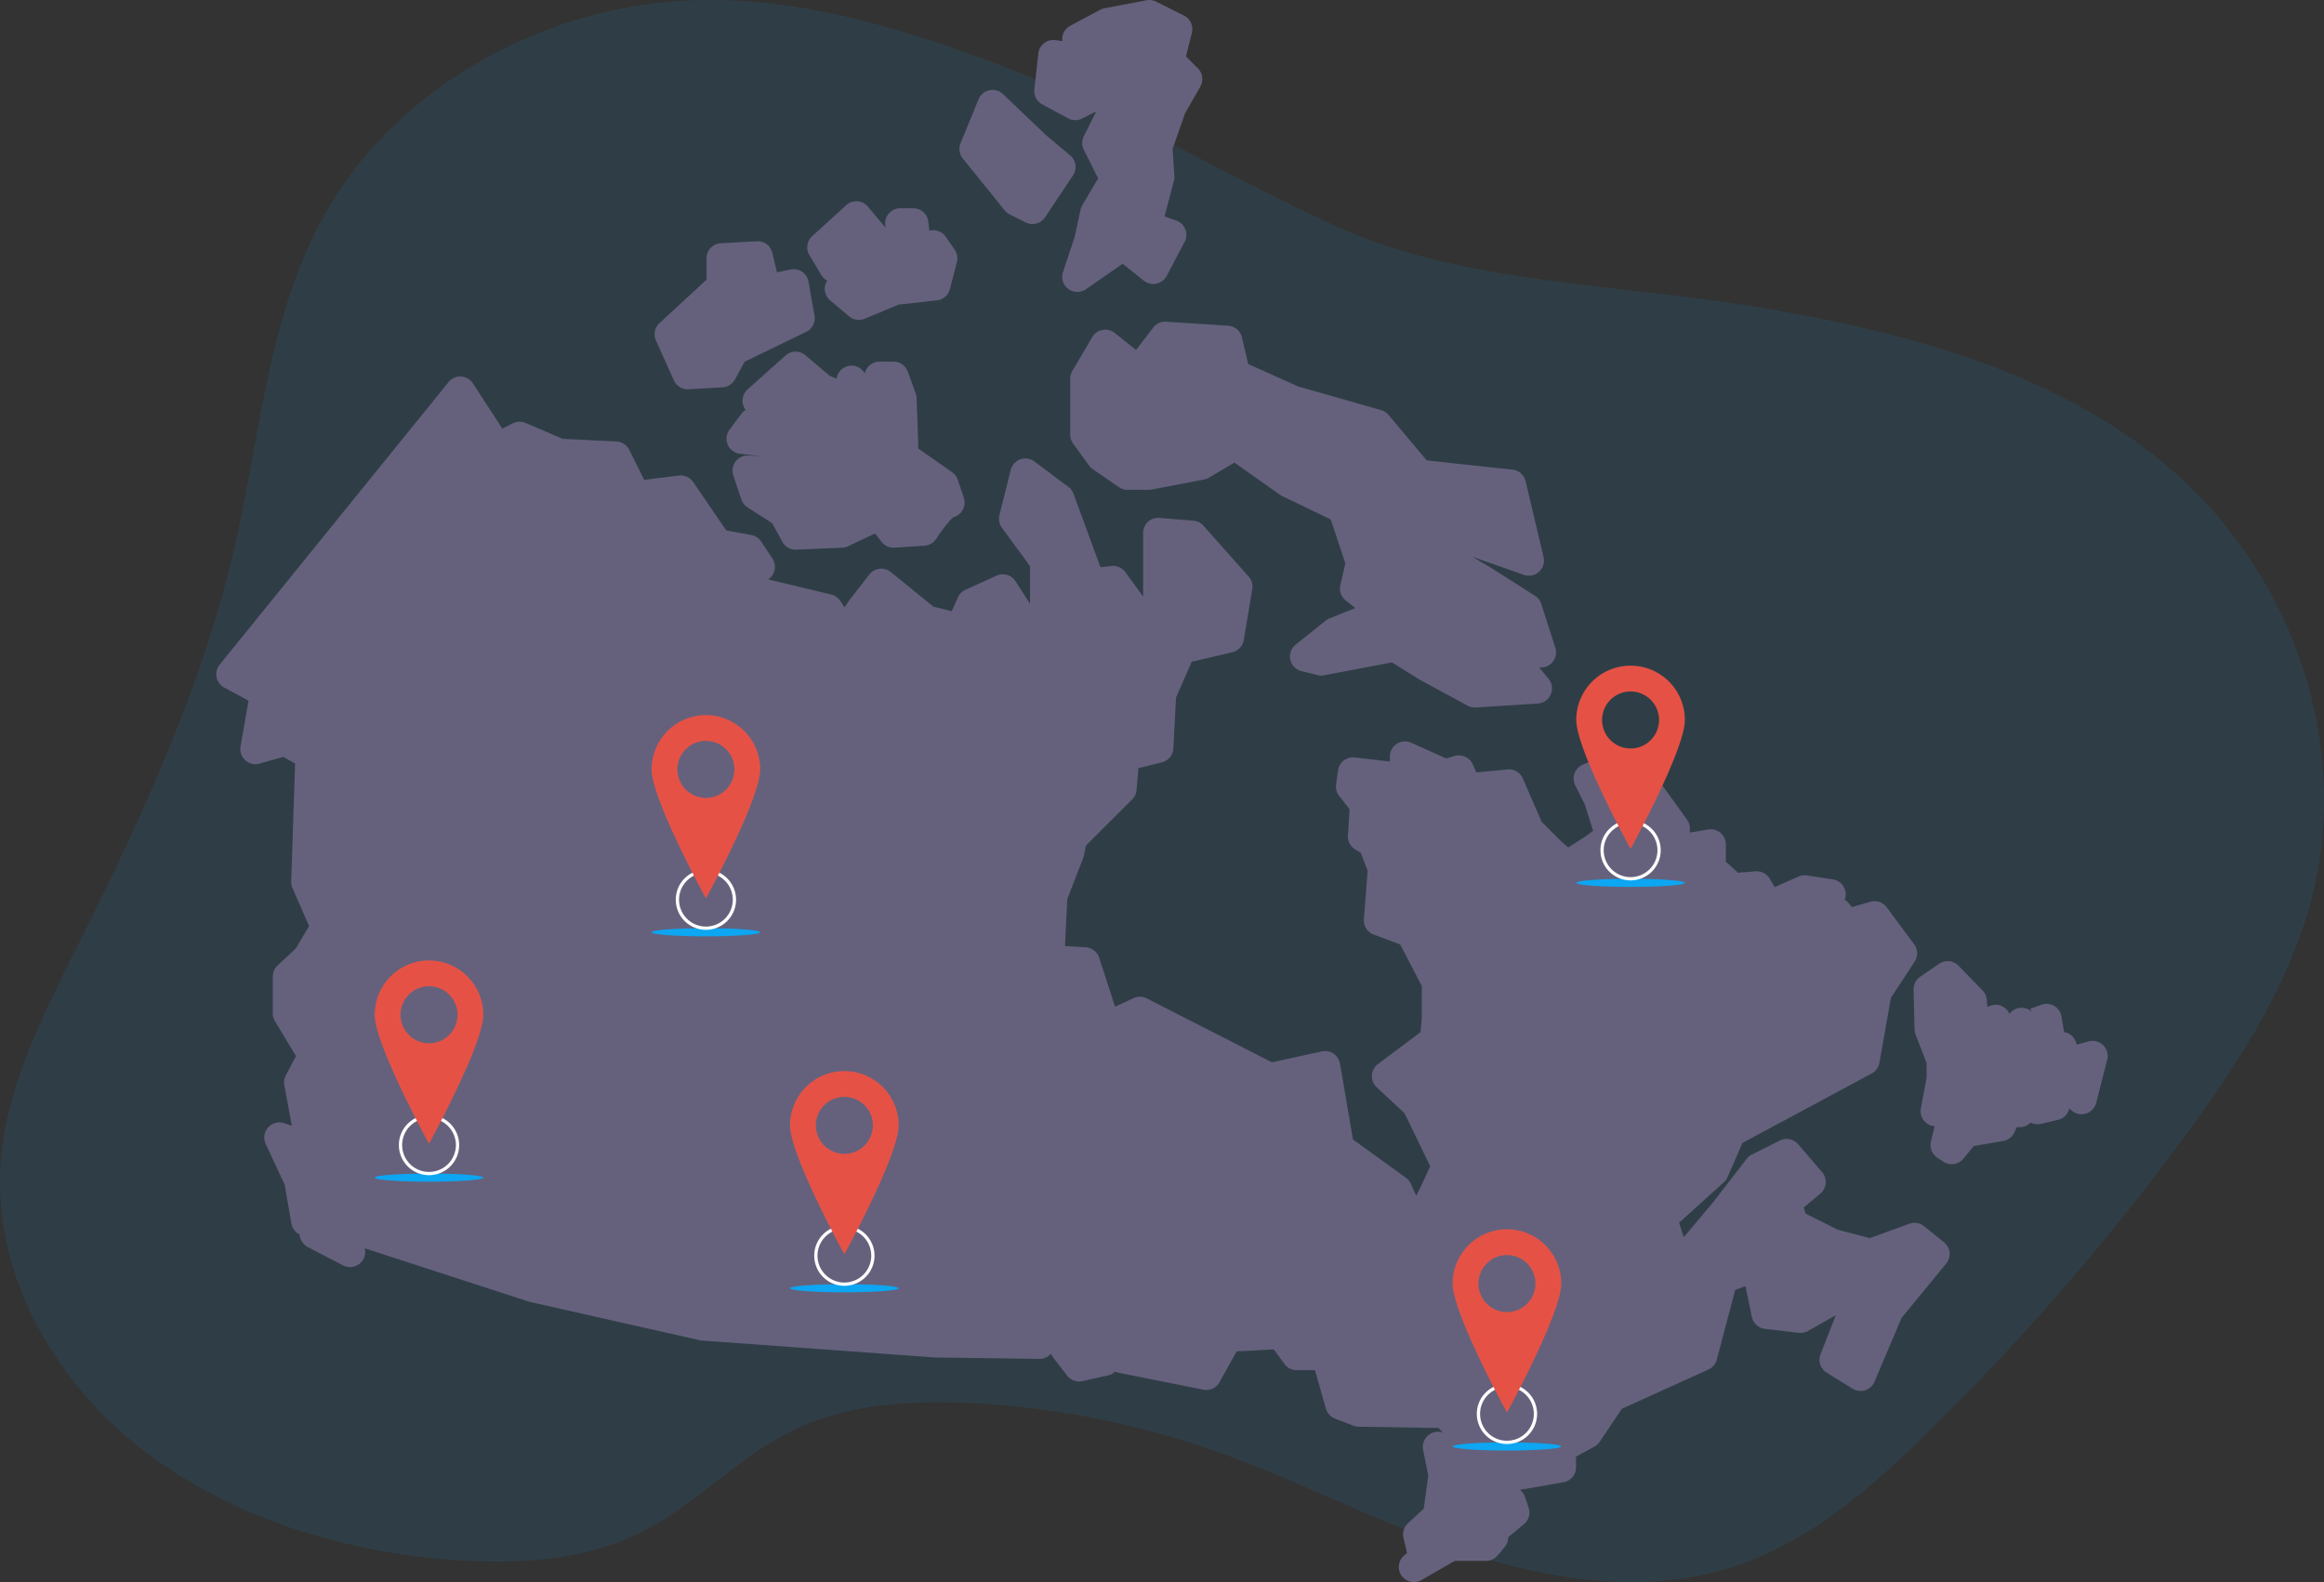 <svg xmlns="http://www.w3.org/2000/svg" width="470" height="320" viewBox="0 0 470 320"><rect x="0" y="0" width="470" height="320" fill="#333333" stroke="none"/><g id="Canada_Map_Illustration" data-name="Canada Map Illustration" transform="translate(38.74 -964.319)"><path id="Background" d="M257.871,83.017c-19.105-7.07-39.294-12.976-59.9-12.234-30.3,1.088-59.392,17.68-73.637,42.042-12.086,20.641-13.578,44.834-18.784,67.741-6.407,28.218-18.7,55.043-31.829,81.269-7.049,14.09-14.488,28.483-15.646,43.927-1.6,21.443,9.654,42.809,27.312,57.072s41.106,21.789,64.642,23.43c12.524.873,25.612.063,36.736-5.244,11.77-5.615,20.349-15.76,32.167-21.295,10.951-5.13,23.761-5.847,36.056-5.18a175.241,175.241,0,0,1,47.071,9.112c17.185,5.872,33.164,14.381,50.288,20.337s36.3,9.281,53.826,4.311c16.474-4.67,29.479-16.009,41.206-27.492a490.925,490.925,0,0,0,52.551-60.489c10.582-14.431,20.432-29.656,25.109-46.475,8.948-32.158-3.364-68.437-30.671-90.4-22.625-18.194-52.989-26.091-82.711-30.884-27.1-4.37-58.443-4.64-83.391-16.03C304.47,105.662,282.82,92.255,257.871,83.017Z" transform="translate(-96.661 893.599)" fill="#0ca6f2" opacity="0.1"></path><g id="Canada_Map" data-name="Canada Map" transform="translate(0 -0.398)"><path id="&#x41A;&#x43E;&#x43D;&#x442;&#x443;&#x440;_234" data-name="&#x41A;&#x43E;&#x43D;&#x442;&#x443;&#x440; 234" d="M54.326,30.273a3.058,3.058,0,0,0-2.358,1.137L5.682,88.555A3.058,3.058,0,0,0,6.6,93.171l4.923,2.664L9.907,105.1a3.058,3.058,0,0,0,3.852,3.462L18.54,107.2l2.4,1.337-.789,23.849a3.058,3.058,0,0,0,.249,1.32l3.37,7.711-2.69,4.557L17.4,149.386a3.058,3.058,0,0,0-.971,2.242v7.429a3.058,3.058,0,0,0,.432,1.577l4.258,7.089-2.05,3.91a3.058,3.058,0,0,0-.307,1.984l1.428,7.712a3.058,3.058,0,0,0,.149.506l-1.6-.54A3.058,3.058,0,0,0,15,185.5l3.827,8.2,1.361,7.878a3.058,3.058,0,0,0,1.677,2.233A3.058,3.058,0,0,0,23.5,206.34l7.147,3.719a3.058,3.058,0,0,0,4.375-3.461l33.238,10.8q.135.044.274.075l34.283,7.72a3.062,3.062,0,0,0,.448.066l47.15,3.428q.087,0,.175,0l20.861.282a3.058,3.058,0,0,0,2.2-.9l.158-.15a3.056,3.056,0,0,0,.407.714l2.855,3.711a3.058,3.058,0,0,0,3.088,1.12l5.138-1.145a3.058,3.058,0,0,0,1.469-.788,3.062,3.062,0,0,0,.7.232l17.142,3.429a3.058,3.058,0,0,0,3.279-1.511l3.462-6.234,7.521-.4,2.158,2.955a3.058,3.058,0,0,0,2.474,1.245H227.2l2.216,7.787a3.058,3.058,0,0,0,1.843,2.017l3.719,1.428a3.06,3.06,0,0,0,1.046.2l16.154.266.9.938a3.058,3.058,0,0,0-4.009,3.486l1.046,5.2-.921,6.691-3.2,2.98a3.058,3.058,0,0,0-.9,2.939l.723,3.047-.589.5a3.058,3.058,0,0,0,3.52,4.972l6.716-3.877h6.326a3.058,3.058,0,0,0,2.349-1.1l1.428-1.718a3.058,3.058,0,0,0,.706-1.967l3.179-2.64a3.058,3.058,0,0,0,.955-3.32l-.714-2.142a3.058,3.058,0,0,0-1.062-1.478l8.833-1.544a3.058,3.058,0,0,0,2.532-3.013v-2.175l3.677-1.992a3.057,3.057,0,0,0,1.088-.98l4.516-6.707,17.49-7.927a3.058,3.058,0,0,0,1.693-2.009l3.727-14.1,2.067-.764,1.3,6.226a3.058,3.058,0,0,0,2.631,2.416l6.873.805a3.058,3.058,0,0,0,1.868-.382l5.612-3.2-3.1,7.919a3.058,3.058,0,0,0,1.245,3.719L335.933,235a3.058,3.058,0,0,0,4.416-1.411l5.487-12.933,9.015-10.966a3.058,3.058,0,0,0-.457-4.333l-4.034-3.237a3.058,3.058,0,0,0-2.955-.482l-7.994,2.905-6.45-1.693-6.575-3.287-.332-1.237,3.337-2.781a3.058,3.058,0,0,0,.365-4.341l-4.848-5.653a3.058,3.058,0,0,0-3.694-.747l-5.653,2.831a3.058,3.058,0,0,0-1.054.863l-6.832,8.841-5.894,7.023-.938-2.947,9.04-8.168a3.059,3.059,0,0,0,.755-1.046l3.013-6.915,26.14-14.045a3.058,3.058,0,0,0,1.561-2.159l2.316-13.124,4.815-7.355a3.058,3.058,0,0,0-.108-3.495l-5.553-7.479a3.058,3.058,0,0,0-3.3-1.113l-3.744,1.071-.747-.9a3.057,3.057,0,0,0-.7-.614,3.058,3.058,0,0,0-2.4-4.092l-5.254-.8a3.058,3.058,0,0,0-1.7.232l-4.806,2.133-1.029-1.726a3.058,3.058,0,0,0-2.881-1.469l-3.519.29-2.457-2.233v-3.494a3.058,3.058,0,0,0-3.561-3.022l-3.711.623v-.839a3.059,3.059,0,0,0-.581-1.785l-5.255-7.28a3.058,3.058,0,0,0-1.262-1.012l-9.289-4.035a3.058,3.058,0,0,0-2.424,0l-2.831,1.212a3.058,3.058,0,0,0-1.536,4.175l1.918,3.827,1.7,5.379L282.05,123.2l-3.628,2.332-1.428-1.245-3.959-3.959-3.81-8.766a3.058,3.058,0,0,0-3.1-1.818l-6.292.6-.731-1.627a3.058,3.058,0,0,0-3.628-1.7l-1.76.506-7.056-3.179a3.058,3.058,0,0,0-4.316,2.789v1.013l-7.1-.822a3.058,3.058,0,0,0-3.378,2.607l-.4,2.831a3.058,3.058,0,0,0,.606,2.308l2.125,2.723-.332,5.313a3.058,3.058,0,0,0,1.478,2.814l1.112.672,1.395,3.628-.755,9.812a3.058,3.058,0,0,0,1.975,3.1l5.371,2.017,4.366,8.4v6.384l-.266,2.955-8.616,6.458a3.058,3.058,0,0,0-.249,4.682l5.645,5.263L250.506,190l-1.793,3.893-1.037,2.075-1.1-2.416a3.058,3.058,0,0,0-.988-1.212l-10.709-7.754-2.623-15.34a3.058,3.058,0,0,0-3.661-2.474l-10.1,2.208L193.17,156.052A3.058,3.058,0,0,0,190.5,156l-3.735,1.735-3.212-9.912a3.058,3.058,0,0,0-2.731-2.108l-4.184-.241.465-9.488,3.246-8.4a3.055,3.055,0,0,0,.149-.5l.39-1.95,4.491-4.491,4.856-4.856a3.058,3.058,0,0,0,.88-1.9l.382-4.4,4.748-1.179a3.058,3.058,0,0,0,2.308-2.814l.548-10.3,3.163-7.23,8.227-1.934a3.058,3.058,0,0,0,2.316-2.474l1.71-10.285a3.058,3.058,0,0,0-.731-2.532l-9.139-10.293a3.058,3.058,0,0,0-2.034-1.012l-6.856-.573a3.058,3.058,0,0,0-3.312,3.047V74.792l-3.611-4.964a3.058,3.058,0,0,0-2.856-1.237l-2.158.266L178.369,54a3.058,3.058,0,0,0-1.037-1.395l-6.857-5.138a3.058,3.058,0,0,0-4.807,1.7l-2.283,9.139a3.058,3.058,0,0,0,.5,2.557l5.695,7.762v7.637l-2.939-4.574A3.058,3.058,0,0,0,162.8,70.55l-6.292,2.864a3.058,3.058,0,0,0-1.527,1.536l-1.237,2.8-3.71-.93-8.616-7a3.058,3.058,0,0,0-4.342.5l-4,5.147q-.07.085-.133.174l-.88,1.328-.888-1.328a3.058,3.058,0,0,0-1.826-1.278l-12.725-3.055.075-.058a3.058,3.058,0,0,0,.763-4.184l-2.283-3.429a3.058,3.058,0,0,0-2-1.311l-5.03-.913-6.707-9.8A3.058,3.058,0,0,0,98.538,50.3l-6.989.88L88.51,45.108a3.058,3.058,0,0,0-2.582-1.685l-10.883-.548-7.5-3.213a3.058,3.058,0,0,0-2.573.083l-2.125,1.063-5.943-9.14A3.058,3.058,0,0,0,54.326,30.273Z" transform="translate(0 1010.6)" fill="#65617d" fill-rule="evenodd"></path><path id="&#x41A;&#x43E;&#x43D;&#x442;&#x443;&#x440;_235" data-name="&#x41A;&#x43E;&#x43D;&#x442;&#x443;&#x440; 235" d="M50.54,990.861l2.328.2,7.36,8.279-1.139,6.837-7.734,1.82a3.06,3.06,0,0,0-.814.319V990.861Z" transform="translate(148.015 84.972)" fill="#65617d" fill-rule="evenodd"></path><path id="&#x41A;&#x43E;&#x43D;&#x442;&#x443;&#x440;_236" data-name="&#x41A;&#x43E;&#x43D;&#x442;&#x443;&#x440; 236" d="M9.365,1020.06l1.826.609a3.131,3.131,0,0,0,.424.106l-.226,4.263a3.059,3.059,0,0,0,.1.948l.239.9a3.075,3.075,0,0,0-.421.183l-.708-4.1a3.065,3.065,0,0,0-.242-.773l-.993-2.13Z" transform="translate(14.187 179.873)" fill="#65617d" fill-rule="evenodd"></path><path id="&#x41A;&#x43E;&#x43D;&#x442;&#x443;&#x440;_237" data-name="&#x41A;&#x43E;&#x43D;&#x442;&#x443;&#x440; 237" d="M72.935,1034.99l-1.36,4.694a3.059,3.059,0,0,0,.968,3.185l-.461.382-2.629-.2a3.06,3.06,0,0,0-3.271,2.85h-.954a3.063,3.063,0,0,0-1.529.408l-.418.242,1.456-1.353a3.057,3.057,0,0,0,.948-1.823l1.015-7.361c.053,0,.107,0,.16,0l4.285-.29a3.06,3.06,0,0,0,1.792-.737Z" transform="translate(189.418 228.398)" fill="#65617d" fill-rule="evenodd"></path><path id="&#x41A;&#x43E;&#x43D;&#x442;&#x443;&#x440;_238" data-name="&#x41A;&#x43E;&#x43D;&#x442;&#x443;&#x440; 238" d="M64.742,27.662a3.058,3.058,0,0,0-2.316,1.2L58.94,33.39l-4.3-3.437a3.058,3.058,0,0,0-4.549.838l-4.034,6.865a3.058,3.058,0,0,0-.423,1.552V50.523a3.058,3.058,0,0,0,.581,1.793l3.229,4.45a3.058,3.058,0,0,0,.739.714l5.255,3.636a3.058,3.058,0,0,0,1.735.548h4.449a3.06,3.06,0,0,0,.573-.058L72.7,59.588a3.058,3.058,0,0,0,.971-.365l5.172-3.047,9.3,6.549a3.057,3.057,0,0,0,.431.249l9.746,4.7,2.955,8.865-1.013,4.416a3.058,3.058,0,0,0,1.063,3.071l1.967,1.569-5.229,2.092a3.059,3.059,0,0,0-.772.457l-6.06,4.848a3.058,3.058,0,0,0,1.162,5.354l3.237.8a3.058,3.058,0,0,0,1.312.042l13.771-2.6,5.454,3.4q.082.053.166.1l9.7,5.254a3.059,3.059,0,0,0,1.652.357l12.526-.805a3.058,3.058,0,0,0,2.142-5.022l-1.909-2.275a3.058,3.058,0,0,0,3.3-3.959L140.9,84.757a3.059,3.059,0,0,0-1.27-1.652l-8.891-5.653-.091-.058-3.677-2.167,10.41,3.644a3.058,3.058,0,0,0,3.984-3.586l-3.636-15.357a3.058,3.058,0,0,0-2.648-2.332l-11.306-1.212-6.051-.672-7.7-9.164a3.058,3.058,0,0,0-1.5-.98l-16.76-4.781L81.627,36.237l-1.27-5.4a3.058,3.058,0,0,0-2.781-2.349l-12.526-.813a3.062,3.062,0,0,0-.307,0Z" transform="translate(132.064 1002.113)" fill="#65617d" fill-rule="evenodd"></path><path id="&#x41A;&#x43E;&#x43D;&#x442;&#x443;&#x440;_239" data-name="&#x41A;&#x43E;&#x43D;&#x442;&#x443;&#x440; 239" d="M46.522,23.839l-7.272.4a3.058,3.058,0,0,0-2.889,3.055v4.317L26.84,40.4a3.058,3.058,0,0,0-.714,3.5l3.636,8.085a3.058,3.058,0,0,0,2.972,1.793l6.865-.4A3.058,3.058,0,0,0,42.106,51.8L44.065,48.2l12.452-6.035a3.058,3.058,0,0,0,1.677-3.279l-1.212-6.873a3.058,3.058,0,0,0-3.653-2.457l-2.731.581-.93-3.951a3.058,3.058,0,0,0-2.856-2.349q-.145-.007-.29,0Z" transform="translate(67.788 989.675)" fill="#65617d" fill-rule="evenodd"></path><path id="&#x41A;&#x43E;&#x43D;&#x442;&#x443;&#x440;_240" data-name="&#x41A;&#x43E;&#x43D;&#x442;&#x443;&#x440; 240" d="M43.254,981.452a3.057,3.057,0,0,0-2.046.78l-7.678,6.87a3.058,3.058,0,0,0-.39,4.133,3.056,3.056,0,0,0-.826.755l-2.425,3.233a3.058,3.058,0,0,0,2.066,4.869l4.4.549-2.6-.17a3.058,3.058,0,0,0-3.1,4.018l1.615,4.849a3.059,3.059,0,0,0,1.247,1.605l5,3.215,2.052,3.76a3.058,3.058,0,0,0,2.818,1.59l9.293-.4a3.051,3.051,0,0,0,1.177-.293l5.46-2.587,1.323,1.7a3.058,3.058,0,0,0,2.617,1.174l6.061-.4a3.058,3.058,0,0,0,2.368-1.4s.853-1.32,1.853-2.592a15.823,15.823,0,0,1,1.412-1.6c.249-.234.3-.183.034-.127a3.059,3.059,0,0,0,2.282-3.961l-1.212-3.636a3.058,3.058,0,0,0-1.147-1.538l-6.833-4.782-.351-10.193a3.059,3.059,0,0,0-.182-.941l-1.617-4.445a3.059,3.059,0,0,0-2.873-2.012H60.217a3.059,3.059,0,0,0-2.98,2.39,3.058,3.058,0,0,0-5.707,1.065l-1.406-.6-4.9-4.148a3.058,3.058,0,0,0-1.969-.724Z" transform="translate(78.913 54.387)" fill="#65617d" fill-rule="evenodd"></path><path id="&#x41A;&#x43E;&#x43D;&#x442;&#x443;&#x440;_241" data-name="&#x41A;&#x43E;&#x43D;&#x442;&#x443;&#x440; 241" d="M36.211,983.124l3.222,2.725a3.053,3.053,0,0,0,.77.476l5.657,2.425a3.057,3.057,0,0,0,1.253.247l1.574,3.777a3.058,3.058,0,0,0,5.844-.711l.167-1.088.221,6.386a3.059,3.059,0,0,0,1.3,2.4l7.254,5.078.143.428a20.411,20.411,0,0,0-1.987,2.222c-.7.9-.86,1.176-1.259,1.762l-3,.2-1.831-2.356a3.058,3.058,0,0,0-3.724-.885l-7.118,3.372-6.773.293-1.511-2.772a3.056,3.056,0,0,0-1.032-1.108l-3.923-2.523,13.384.872a3.058,3.058,0,0,0,1.847-5.626l-10.1-6.465a3.058,3.058,0,0,0-1.269-.458l-1.638-.2a3.059,3.059,0,0,0-.2-5.725l-.247-.08,2.973-2.661Z" transform="translate(86.005 59.826)" fill="#65617d" fill-rule="evenodd"></path><path id="&#x41A;&#x43E;&#x43D;&#x442;&#x443;&#x440;_242" data-name="&#x41A;&#x43E;&#x43D;&#x442;&#x443;&#x440; 242" d="M92.662,58.094V58.1a3.058,3.058,0,0,0-1.726.531l-3.843,2.631a3.058,3.058,0,0,0-1.328,2.6l.2,8.077a3.058,3.058,0,0,0,.208,1.029L88.4,78.7v2.988L87.234,87.87a3.058,3.058,0,0,0,2.789,3.611l-.739,3.113a3.058,3.058,0,0,0,1.278,3.254l1.212.8a3.058,3.058,0,0,0,4.059-.6l2.1-2.557,5.951-1.021a3.058,3.058,0,0,0,2.258-1.727l.515-1.112a3.058,3.058,0,0,0,2.772-.9,3.058,3.058,0,0,0,2.117.274l3.428-.813a3.058,3.058,0,0,0,2.225-2.075l.091-.274a3.058,3.058,0,0,0,5.4-1.08l2.233-8.732a3.058,3.058,0,0,0-3.785-3.7l-2.374.656-.166-.5a3.058,3.058,0,0,0-2.391-2.042l-.531-3.154a3.058,3.058,0,0,0-4.059-2.366l-2.316.838.756,1a3.058,3.058,0,0,0-4.9,0,3.058,3.058,0,0,0-3.877-1.644l-.6.224-.124-1.469a3.058,3.058,0,0,0-.855-1.859l-4.856-5a3.058,3.058,0,0,0-2.191-.929Z" transform="translate(262.495 1101.021)" fill="#65617d" fill-rule="evenodd"></path><path id="&#x41A;&#x43E;&#x43D;&#x442;&#x443;&#x440;_243" data-name="&#x41A;&#x43E;&#x43D;&#x442;&#x443;&#x440; 243" d="M46.942,16.637a3.058,3.058,0,0,0-2.715,1.893l-3.636,8.89a3.058,3.058,0,0,0,.448,3.08l8.484,10.509a3.058,3.058,0,0,0,1.013.813l3.237,1.619a3.058,3.058,0,0,0,3.91-1.046l5.653-8.484a3.058,3.058,0,0,0-.581-4.043l-4.773-3.976-8.816-8.417a3.058,3.058,0,0,0-2.225-.838Z" transform="translate(114.934 966.271)" fill="#65617d" fill-rule="evenodd"></path><path id="&#x41A;&#x43E;&#x43D;&#x442;&#x443;&#x440;_244" data-name="&#x41A;&#x43E;&#x43D;&#x442;&#x443;&#x440; 244" d="M67.067,12.357a3.059,3.059,0,0,0-.456.058l-8.484,1.61a3.058,3.058,0,0,0-.872.307L51.2,17.57a3.058,3.058,0,0,0-1.594,3.1l-1.386-.2a3.058,3.058,0,0,0-3.47,2.69l-.8,7.272a3.058,3.058,0,0,0,1.585,3.03l5.255,2.831a3.058,3.058,0,0,0,3.021-.074s1.424-.73,2.64-1.32l-2.5,5.014a3.058,3.058,0,0,0,0,2.731l2.889,5.786-3.2,5.437a3.057,3.057,0,0,0-.357.913L52.1,60.263l-2.366,7.114a3.058,3.058,0,0,0,4.648,3.478L61.8,65.7l4.283,3.42a3.058,3.058,0,0,0,4.615-.963l3.636-6.865a3.058,3.058,0,0,0-1.685-4.316l-2.374-.838,1.893-7.222a3.058,3.058,0,0,0,.091-.979L71.89,42.5l2.532-7.222,3.088-5.412a3.058,3.058,0,0,0-.49-3.686L74.6,23.771l1.2-4.79a3.058,3.058,0,0,0-1.6-3.478l-5.662-2.831A3.058,3.058,0,0,0,67.067,12.357Z" transform="translate(126.502 952.362)" fill="#65617d" fill-rule="evenodd"></path><path id="&#x41A;&#x43E;&#x43D;&#x442;&#x443;&#x440;_245" data-name="&#x41A;&#x43E;&#x43D;&#x442;&#x443;&#x440; 245" d="M49.061,976.172l1.5.529-.248.472-1.251-1Z" transform="translate(143.205 37.231)" fill="#65617d" fill-rule="evenodd"></path><path id="&#x41A;&#x43E;&#x43D;&#x442;&#x443;&#x440;_246" data-name="&#x41A;&#x43E;&#x43D;&#x442;&#x443;&#x440; 246" d="M42.969,21.934a3.058,3.058,0,0,0-1.984.8L34.12,28.991a3.058,3.058,0,0,0-.564,3.835l2.424,4.043a3.059,3.059,0,0,0,1.171,1.112,3.058,3.058,0,0,0,.6,3.993l3.835,3.238a3.058,3.058,0,0,0,3.146.481L51.6,42.828l7.745-.855A3.058,3.058,0,0,0,61.97,39.7l1.411-5.454a3.058,3.058,0,0,0-.44-2.507l-1.818-2.631a3.058,3.058,0,0,0-3.3-1.212L57.6,26.027a3.058,3.058,0,0,0-3.03-2.681H51.942a3.058,3.058,0,0,0-3.021,3.578l.075.4-3.6-4.3a3.058,3.058,0,0,0-2.424-1.088Z" transform="translate(91.396 983.494)" fill="#65617d" fill-rule="evenodd"></path></g><g id="Locations" transform="translate(37.042 1106.178)"><g id="Location_1" data-name="Location 1" transform="translate(0 52.405)"><ellipse id="Ellipse" cx="10.981" cy="0.824" rx="10.981" ry="0.824" transform="translate(0 43.1)" fill="#0ca6f2"></ellipse><path id="Dot" d="M441.119,381.213a6.095,6.095,0,1,1,6.095-6.095A6.095,6.095,0,0,1,441.119,381.213Zm0-11.53a5.435,5.435,0,1,0,5.435,5.435A5.435,5.435,0,0,0,441.119,369.683Z" transform="translate(-430.138 -337.783)" fill="#fff"></path><path id="Pin" d="M431.182,274.251A10.981,10.981,0,0,0,420.2,285.232c0,6.065,10.981,26.08,10.981,26.08s10.981-20.015,10.981-26.08a10.981,10.981,0,0,0-10.981-10.981Zm0,16.746a5.765,5.765,0,1,1,5.765-5.765A5.765,5.765,0,0,1,431.182,291Z" transform="translate(-420.201 -274.251)" fill="#e55245"></path></g><g id="Location_2" data-name="Location 2" transform="translate(84 74.779)"><ellipse id="Ellipse-2" data-name="Ellipse" cx="10.981" cy="0.824" rx="10.981" ry="0.824" transform="translate(0 43.1)" fill="#0ca6f2"></ellipse><path id="Dot-2" data-name="Dot" d="M441.119,381.213a6.095,6.095,0,1,1,6.095-6.095A6.095,6.095,0,0,1,441.119,381.213Zm0-11.53a5.435,5.435,0,1,0,5.435,5.435A5.435,5.435,0,0,0,441.119,369.683Z" transform="translate(-430.138 -337.783)" fill="#fff"></path><path id="Pin-2" data-name="Pin" d="M431.182,274.251A10.981,10.981,0,0,0,420.2,285.232c0,6.065,10.981,26.08,10.981,26.08s10.981-20.015,10.981-26.08a10.981,10.981,0,0,0-10.981-10.981Zm0,16.746a5.765,5.765,0,1,1,5.765-5.765A5.765,5.765,0,0,1,431.182,291Z" transform="translate(-420.201 -274.251)" fill="#e55245"></path></g><g id="Location_3" data-name="Location 3" transform="translate(56 2.779)"><ellipse id="Ellipse-3" data-name="Ellipse" cx="10.981" cy="0.824" rx="10.981" ry="0.824" transform="translate(0 43.1)" fill="#0ca6f2"></ellipse><path id="Dot-3" data-name="Dot" d="M441.119,381.213a6.095,6.095,0,1,1,6.095-6.095A6.095,6.095,0,0,1,441.119,381.213Zm0-11.53a5.435,5.435,0,1,0,5.435,5.435A5.435,5.435,0,0,0,441.119,369.683Z" transform="translate(-430.138 -337.783)" fill="#fff"></path><path id="Pin-3" data-name="Pin" d="M431.182,274.251A10.981,10.981,0,0,0,420.2,285.232c0,6.065,10.981,26.08,10.981,26.08s10.981-20.015,10.981-26.08a10.981,10.981,0,0,0-10.981-10.981Zm0,16.746a5.765,5.765,0,1,1,5.765-5.765A5.765,5.765,0,0,1,431.182,291Z" transform="translate(-420.201 -274.251)" fill="#e55245"></path></g><g id="Location_4" data-name="Location 4" transform="translate(218 106.779)"><ellipse id="Ellipse-4" data-name="Ellipse" cx="10.981" cy="0.824" rx="10.981" ry="0.824" transform="translate(0 43.1)" fill="#0ca6f2"></ellipse><path id="Dot-4" data-name="Dot" d="M441.119,381.213a6.095,6.095,0,1,1,6.095-6.095A6.095,6.095,0,0,1,441.119,381.213Zm0-11.53a5.435,5.435,0,1,0,5.435,5.435A5.435,5.435,0,0,0,441.119,369.683Z" transform="translate(-430.138 -337.783)" fill="#fff"></path><path id="Pin-4" data-name="Pin" d="M431.182,274.251A10.981,10.981,0,0,0,420.2,285.232c0,6.065,10.981,26.08,10.981,26.08s10.981-20.015,10.981-26.08a10.981,10.981,0,0,0-10.981-10.981Zm0,16.746a5.765,5.765,0,1,1,5.765-5.765A5.765,5.765,0,0,1,431.182,291Z" transform="translate(-420.201 -274.251)" fill="#e55245"></path></g><g id="Location_5" data-name="Location 5" transform="translate(243 -7.221)"><ellipse id="Ellipse-5" data-name="Ellipse" cx="10.981" cy="0.824" rx="10.981" ry="0.824" transform="translate(0 43.1)" fill="#0ca6f2"></ellipse><path id="Dot-5" data-name="Dot" d="M441.119,381.213a6.095,6.095,0,1,1,6.095-6.095A6.095,6.095,0,0,1,441.119,381.213Zm0-11.53a5.435,5.435,0,1,0,5.435,5.435A5.435,5.435,0,0,0,441.119,369.683Z" transform="translate(-430.138 -337.783)" fill="#fff"></path><path id="Pin-5" data-name="Pin" d="M431.182,274.251A10.981,10.981,0,0,0,420.2,285.232c0,6.065,10.981,26.08,10.981,26.08s10.981-20.015,10.981-26.08a10.981,10.981,0,0,0-10.981-10.981Zm0,16.746a5.765,5.765,0,1,1,5.765-5.765A5.765,5.765,0,0,1,431.182,291Z" transform="translate(-420.201 -274.251)" fill="#e55245"></path></g></g></g></svg>